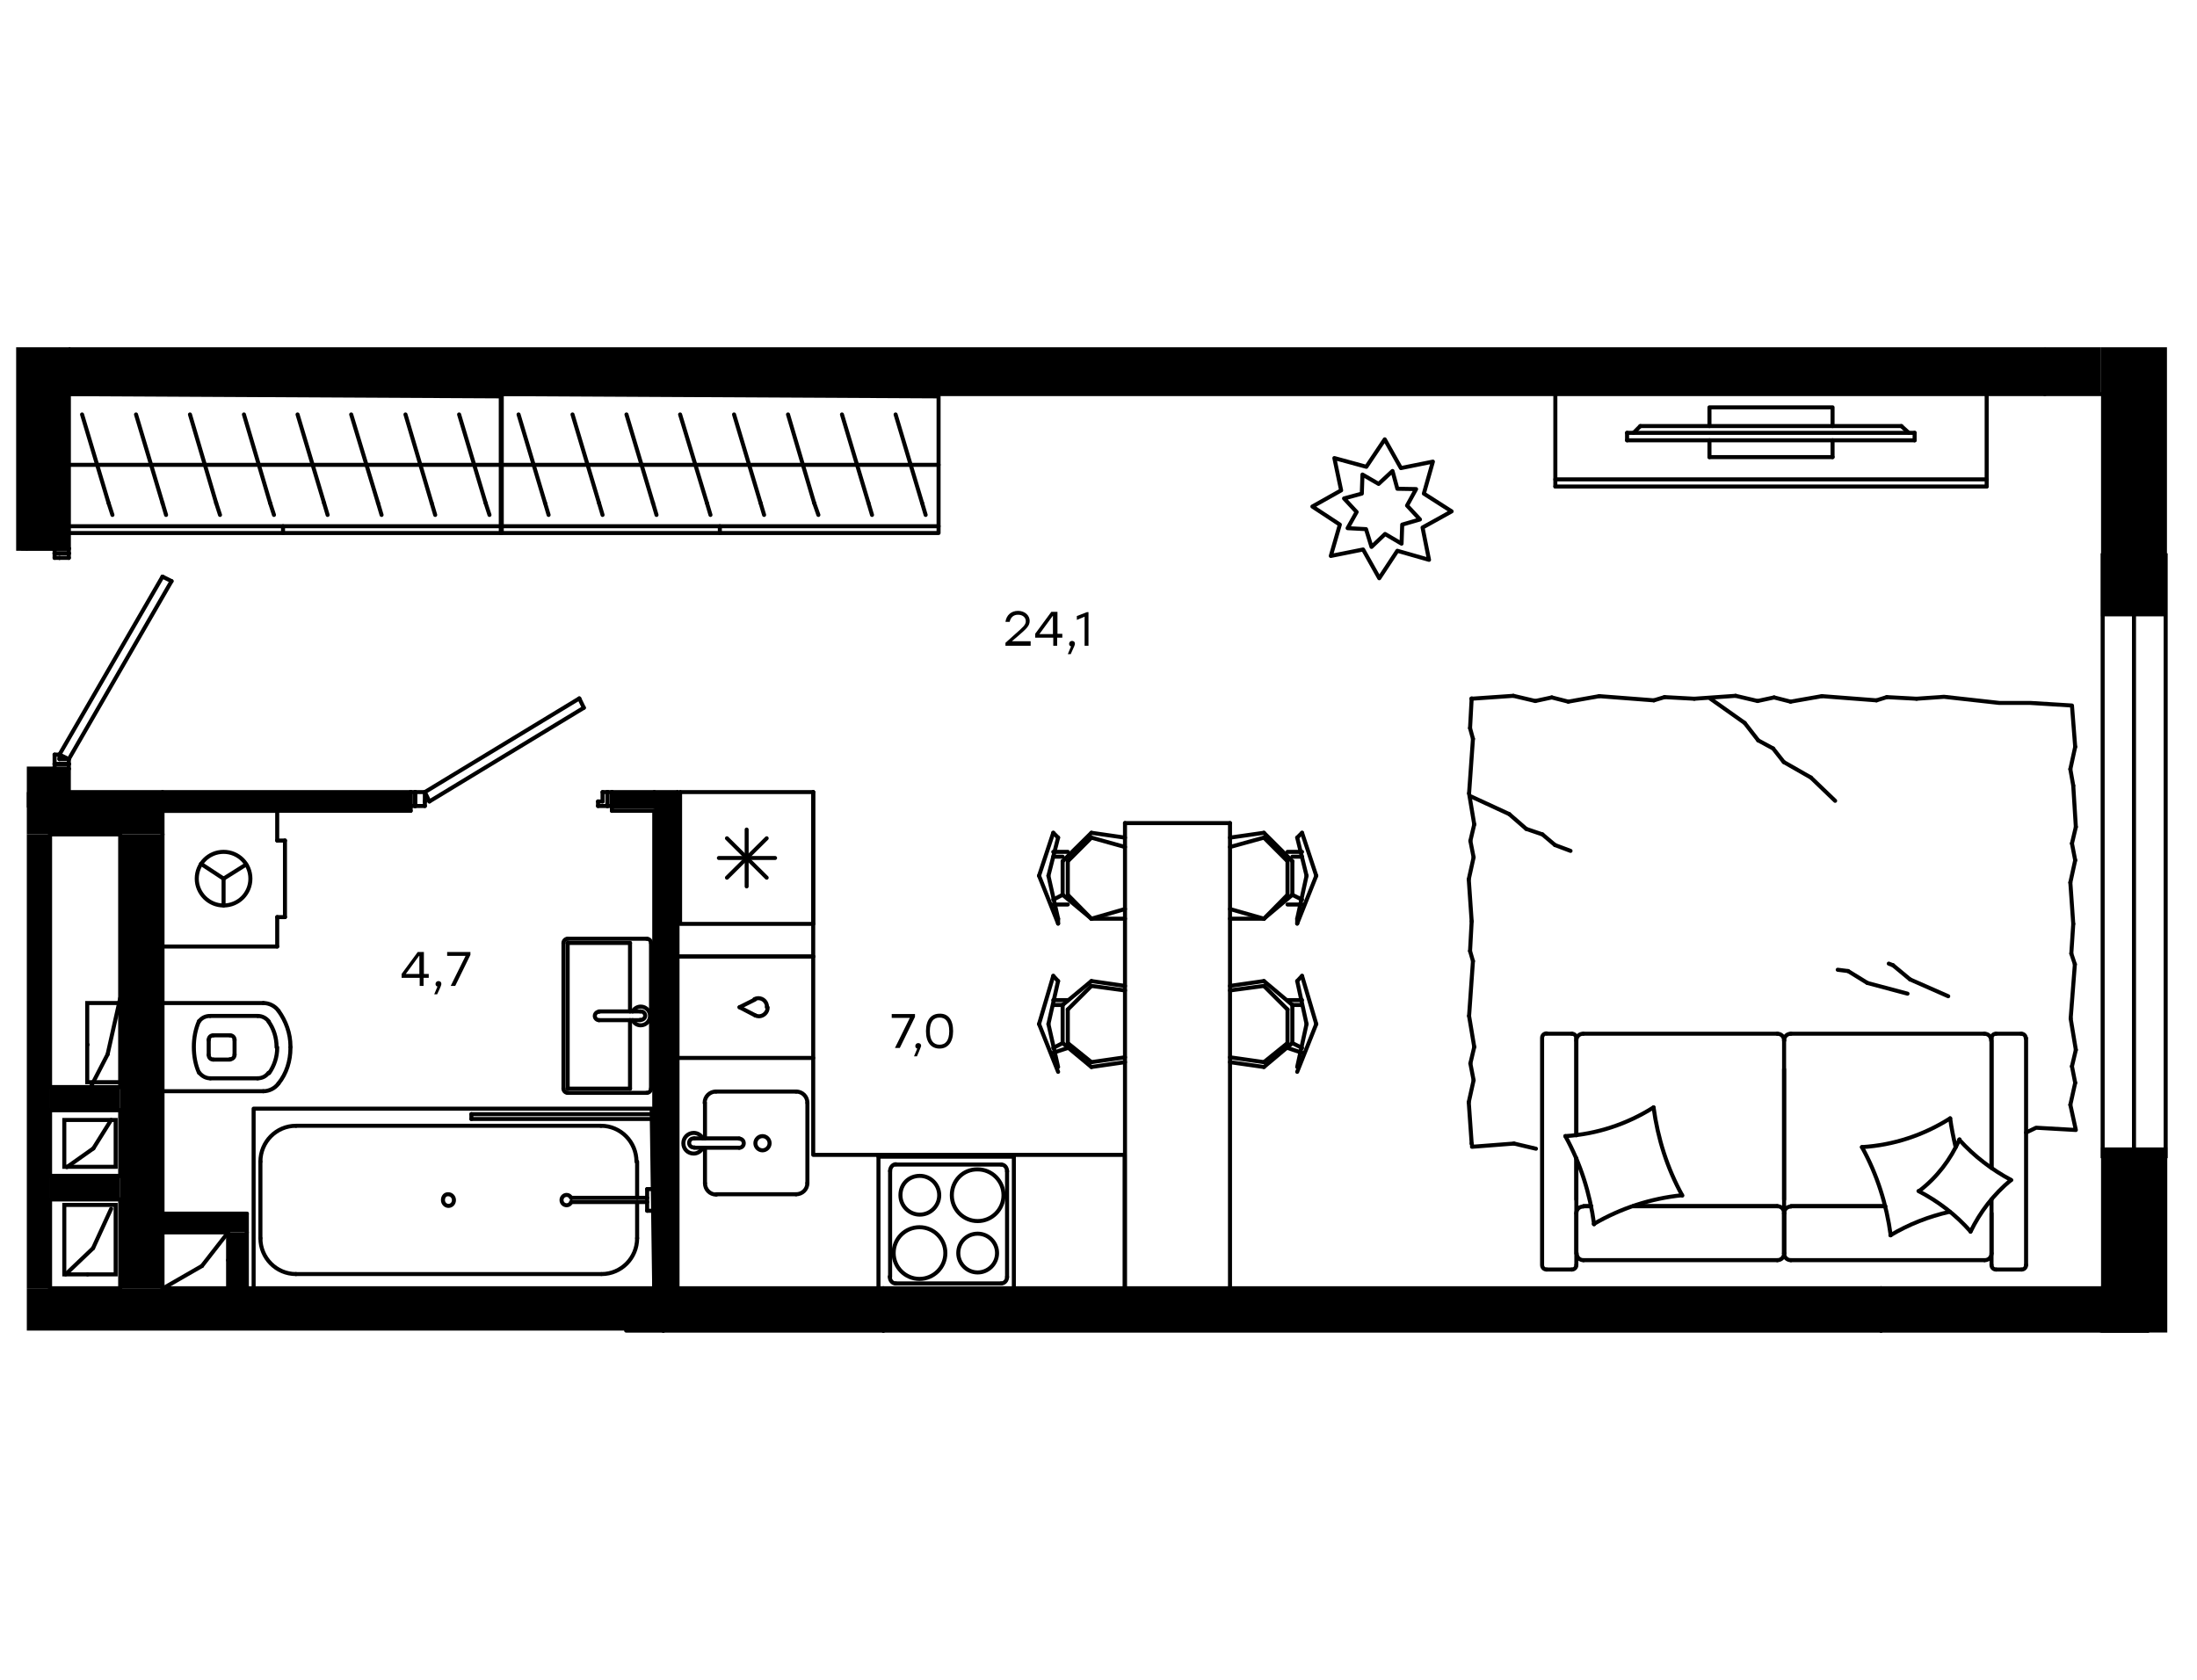 <?xml version="1.0" encoding="utf-8"?>
<!-- Generator: Adobe Illustrator 22.0.1, SVG Export Plug-In . SVG Version: 6.00 Build 0)  -->
<svg version="1.1" id="Слой_1" xmlns="http://www.w3.org/2000/svg" xmlns:xlink="http://www.w3.org/1999/xlink" x="0px" y="0px"
	 viewBox="0 0 680 520" style="enable-background:new 0 0 680 520;" xml:space="preserve">
<style type="text/css">
	.st0{fill:none;}
	.st1{clip-path:url(#SVGID_5_);}
	.st2{clip-path:url(#SVGID_6_);}
	.st3{clip-path:url(#SVGID_8_);fill:none;}
	.st4{fill:none;stroke:#000000;stroke-width:1.25;stroke-linecap:round;stroke-linejoin:round;stroke-miterlimit:10;}
	.st5{fill:none;stroke:#000000;stroke-width:1.235;stroke-linecap:round;stroke-linejoin:round;stroke-miterlimit:10;}
	.st6{fill:none;stroke:#000000;stroke-width:1.25;stroke-miterlimit:10;}
</style>
<g>
	<rect x="582.2" y="398.8" width="82.6" height="13.1"/>
	<rect x="19.9" y="374.2" class="st0" width="14.5" height="20.3"/>
	<rect x="15.5" y="371.3" class="st0" width="21.7" height="27.5"/>
	<rect x="19.9" y="346.7" class="st0" width="14.5" height="14.5"/>
	<rect x="15.5" y="343.7" class="st0" width="21.7" height="20.3"/>
	<polygon class="st0" points="15.5,258.3 15.5,336.5 27.1,336.5 27.1,309 37.2,309 37.2,258.3 	"/>
	<rect x="205.3" y="398.8" width="68.1" height="13.1"/>
	<rect x="8.3" y="245.2" width="42" height="13.1"/>
	<rect x="37.2" y="258.3" width="13.1" height="140.5"/>
	<rect x="8.3" y="398.8" width="197.2" height="13.1"/>
	<rect x="273.4" y="398.8" width="308.7" height="13.1"/>
	<rect x="21.3" y="107.5" width="611.7" height="14.5"/>
	<rect x="632.9" y="107.5" width="17.4" height="14.5"/>
	<rect x="202.5" y="245.2" width="7.2" height="153.6"/>
	<g>
		<g>
			<g>
				<g>
					<g>
						<g>
							<g>
								<g>
									<g>
										<g>
											<g>
												<g>
													<defs>
														<rect id="SVGID_1_" x="189.4" y="245.2" width="13.1" height="5.8"/>
													</defs>
													<clipPath id="SVGID_2_">
														<use xlink:href="#SVGID_1_"  style="overflow:visible;"/>
													</clipPath>
												</g>
												<g>
													<defs>
														<rect id="SVGID_3_" x="189.4" y="245.2" width="13.1" height="5.8"/>
													</defs>
													<defs>
														<rect id="SVGID_4_" x="50.3" y="245.2" width="76.8" height="5.8"/>
													</defs>
													<clipPath id="SVGID_5_">
														<use xlink:href="#SVGID_3_"  style="overflow:visible;"/>
													</clipPath>
													<clipPath id="SVGID_6_" class="st1">
														<use xlink:href="#SVGID_4_"  style="overflow:visible;"/>
													</clipPath>
													<rect x="50.3" y="245.2" class="st2" width="152.2" height="5.8"/>
												</g>
											</g>
										</g>
									</g>
								</g>
							</g>
						</g>
					</g>
				</g>
			</g>
		</g>
	</g>
	<rect x="128.5" y="245.2" class="st0" width="2.9" height="4.4"/>
	<g>
		<g>
			<g>
				<g>
					<g>
						<g>
							<g>
								<g>
									<g>
										<g>
											<g>
												<g>
													<defs>
														<polygon id="SVGID_7_" points="186.5,245.2 185.1,248.1 188,249.5 188,245.2 														"/>
													</defs>
													<clipPath id="SVGID_8_">
														<use xlink:href="#SVGID_7_"  style="overflow:visible;"/>
													</clipPath>
													<rect x="185.1" y="245.2" class="st3" width="2.9" height="4.4"/>
												</g>
											</g>
										</g>
									</g>
								</g>
							</g>
						</g>
					</g>
				</g>
			</g>
		</g>
	</g>
	<rect x="127.1" y="245.2" class="st0" width="1.4" height="4.4"/>
	<rect x="188" y="245.2" class="st0" width="1.4" height="4.4"/>
	<rect x="18.4" y="178.5" class="st0" width="34.8" height="55.1"/>
	<rect x="16.9" y="235" class="st0" width="4.4" height="1.4"/>
	<rect x="16.9" y="171.3" class="st0" width="4.4" height="1.4"/>
	<rect x="16.9" y="236.5" class="st0" width="4.4" height="1.4"/>
	<rect x="16.9" y="169.8" class="st0" width="4.4" height="1.4"/>
	<polygon class="st0" points="32.8,381.5 31.4,390.1 19.9,393 34.4,394.5 34.4,381.5 	"/>
	<rect x="8.3" y="258.3" width="7.2" height="140.5"/>
	<rect x="15.5" y="364" width="21.7" height="7.2"/>
	<rect x="15.5" y="336.5" width="21.7" height="7.2"/>
	<rect x="50.3" y="375.7" width="26.1" height="5.8"/>
	<rect x="70.6" y="381.5" width="5.8" height="17.4"/>
	<line class="st4" x1="582.2" y1="398.8" x2="582.2" y2="411.9"/>
	<line class="st4" x1="664.8" y1="398.8" x2="582.2" y2="398.8"/>
	<line class="st4" x1="664.8" y1="411.9" x2="664.8" y2="398.8"/>
	<line class="st4" x1="582.2" y1="411.9" x2="664.8" y2="411.9"/>
	<line class="st4" x1="205.3" y1="398.8" x2="205.3" y2="411.9"/>
	<line class="st4" x1="273.4" y1="398.8" x2="209.7" y2="398.8"/>
	<line class="st4" x1="273.4" y1="411.9" x2="273.4" y2="398.8"/>
	<line class="st4" x1="205.3" y1="411.9" x2="273.4" y2="411.9"/>
	<line class="st4" x1="21.3" y1="122" x2="632.9" y2="122"/>
	<line class="st4" x1="650.3" y1="122" x2="632.9" y2="122"/>
	<line class="st4" x1="273.4" y1="398.8" x2="273.4" y2="411.9"/>
	<line class="st4" x1="582.2" y1="398.8" x2="273.4" y2="398.8"/>
	<line class="st4" x1="582.2" y1="411.9" x2="582.2" y2="398.8"/>
	<line class="st4" x1="273.4" y1="411.9" x2="582.2" y2="411.9"/>
	<line class="st4" x1="37.2" y1="398.8" x2="15.5" y2="398.8"/>
	<line class="st4" x1="205.3" y1="398.8" x2="50.3" y2="398.8"/>
	<line class="st4" x1="205.3" y1="411.9" x2="205.3" y2="398.8"/>
	<line class="st4" x1="193.8" y1="411.9" x2="205.3" y2="411.9"/>
	<line class="st4" x1="50.3" y1="398.8" x2="50.3" y2="258.3"/>
	<line class="st4" x1="37.2" y1="371.3" x2="37.2" y2="398.8"/>
	<line class="st4" x1="37.2" y1="343.7" x2="37.2" y2="364"/>
	<line class="st4" x1="37.2" y1="258.3" x2="37.2" y2="336.5"/>
	<line class="st4" x1="50.3" y1="245.2" x2="21.3" y2="245.2"/>
	<line class="st4" x1="50.3" y1="258.3" x2="50.3" y2="251"/>
	<line class="st4" x1="15.5" y1="258.3" x2="37.2" y2="258.3"/>
	<line class="st4" x1="21.3" y1="245.2" x2="21.3" y2="238"/>
	<line class="st4" x1="21.3" y1="169.8" x2="21.3" y2="122"/>
	<line class="st4" x1="8.3" y1="169.8" x2="21.3" y2="169.8"/>
	<line class="st4" x1="202.5" y1="398.8" x2="205.3" y2="398.8"/>
	<line class="st4" x1="202.5" y1="251" x2="202.5" y2="398.8"/>
	<line class="st4" x1="209.7" y1="245.2" x2="202.5" y2="245.2"/>
	<line class="st4" x1="209.7" y1="398.8" x2="209.7" y2="245.2"/>
	<line class="st4" x1="205.3" y1="398.8" x2="209.7" y2="398.8"/>
	<line class="st4" x1="127.1" y1="251" x2="127.1" y2="245.2"/>
	<line class="st4" x1="50.3" y1="251" x2="127.1" y2="251"/>
	<line class="st4" x1="127.1" y1="245.2" x2="50.3" y2="245.2"/>
	<line class="st4" x1="189.4" y1="251" x2="202.5" y2="251"/>
	<line class="st4" x1="189.4" y1="245.2" x2="189.4" y2="251"/>
	<line class="st4" x1="202.5" y1="245.2" x2="189.4" y2="245.2"/>
	<line class="st4" x1="16.9" y1="169.8" x2="16.9" y2="171.3"/>
	<line class="st4" x1="21.3" y1="169.8" x2="16.9" y2="169.8"/>
	<line class="st4" x1="21.3" y1="171.3" x2="21.3" y2="169.8"/>
	<line class="st4" x1="16.9" y1="171.3" x2="21.3" y2="171.3"/>
	<line class="st4" x1="21.3" y1="236.5" x2="16.9" y2="236.5"/>
	<line class="st4" x1="21.3" y1="238" x2="21.3" y2="236.5"/>
	<line class="st4" x1="16.9" y1="238" x2="21.3" y2="238"/>
	<line class="st4" x1="16.9" y1="236.5" x2="16.9" y2="238"/>
	<line class="st4" x1="21.3" y1="171.3" x2="16.9" y2="171.3"/>
	<line class="st4" x1="21.3" y1="172.7" x2="21.3" y2="171.3"/>
	<line class="st4" x1="18.4" y1="172.7" x2="21.3" y2="172.7"/>
	<line class="st4" x1="18.4" y1="172.7" x2="18.4" y2="172.7"/>
	<line class="st4" x1="16.9" y1="172.7" x2="18.4" y2="172.7"/>
	<line class="st4" x1="16.9" y1="171.3" x2="16.9" y2="172.7"/>
	<line class="st4" x1="16.9" y1="233.6" x2="16.9" y2="236.5"/>
	<line class="st4" x1="18.4" y1="233.6" x2="16.9" y2="233.6"/>
	<line class="st4" x1="18.4" y1="235" x2="18.4" y2="233.6"/>
	<line class="st4" x1="21.3" y1="235" x2="18.4" y2="235"/>
	<line class="st4" x1="21.3" y1="236.5" x2="21.3" y2="235"/>
	<line class="st4" x1="16.9" y1="236.5" x2="21.3" y2="236.5"/>
	<line class="st4" x1="21.3" y1="235" x2="53.1" y2="179.9"/>
	<line class="st4" x1="18.4" y1="233.6" x2="21.3" y2="235"/>
	<line class="st4" x1="50.3" y1="178.5" x2="18.4" y2="233.6"/>
	<line class="st4" x1="53.1" y1="179.9" x2="50.3" y2="178.5"/>
	<line class="st4" x1="188" y1="249.5" x2="188" y2="245.2"/>
	<line class="st4" x1="188" y1="245.2" x2="189.4" y2="245.2"/>
	<line class="st4" x1="189.4" y1="245.2" x2="189.4" y2="249.5"/>
	<line class="st4" x1="189.4" y1="249.5" x2="188" y2="249.5"/>
	<line class="st4" x1="128.5" y1="249.5" x2="127.1" y2="249.5"/>
	<line class="st4" x1="127.1" y1="249.5" x2="127.1" y2="245.2"/>
	<line class="st4" x1="127.1" y1="245.2" x2="128.5" y2="245.2"/>
	<line class="st4" x1="128.5" y1="245.2" x2="128.5" y2="249.5"/>
	<line class="st4" x1="188" y1="249.5" x2="185.1" y2="249.5"/>
	<line class="st4" x1="185.1" y1="249.5" x2="185.1" y2="248.1"/>
	<line class="st4" x1="185.1" y1="248.1" x2="186.5" y2="248.1"/>
	<line class="st4" x1="186.5" y1="248.1" x2="186.5" y2="245.2"/>
	<line class="st4" x1="186.5" y1="245.2" x2="188" y2="245.2"/>
	<line class="st4" x1="188" y1="245.2" x2="188" y2="249.5"/>
	<line class="st4" x1="128.5" y1="249.5" x2="128.5" y2="245.2"/>
	<line class="st4" x1="128.5" y1="245.2" x2="131.5" y2="245.2"/>
	<line class="st4" x1="131.5" y1="245.2" x2="131.5" y2="248.1"/>
	<line class="st4" x1="131.5" y1="248.1" x2="131.5" y2="248.1"/>
	<line class="st4" x1="131.5" y1="248.1" x2="131.5" y2="249.5"/>
	<line class="st4" x1="131.5" y1="249.5" x2="128.5" y2="249.5"/>
	<line class="st4" x1="179.3" y1="216.2" x2="180.7" y2="219.1"/>
	<line class="st4" x1="180.7" y1="219.1" x2="132.9" y2="248.1"/>
	<line class="st4" x1="132.9" y1="248.1" x2="131.5" y2="245.2"/>
	<line class="st4" x1="131.5" y1="245.2" x2="179.3" y2="216.2"/>
	<line class="st4" x1="664.8" y1="411.9" x2="650.3" y2="411.9"/>
	<line class="st4" x1="650.3" y1="398.8" x2="664.8" y2="398.8"/>
	<line class="st4" x1="27.1" y1="394.5" x2="27.1" y2="394.5"/>
	<line class="st4" x1="27.1" y1="323.4" x2="27.1" y2="323.4"/>
	<line class="st4" x1="15.5" y1="336.5" x2="15.5" y2="258.3"/>
	<line class="st4" x1="15.5" y1="364" x2="15.5" y2="343.7"/>
	<line class="st4" x1="15.5" y1="398.8" x2="15.5" y2="371.3"/>
	<line class="st4" x1="6.8" y1="169.8" x2="8.3" y2="169.8"/>
	<line class="st4" x1="15.5" y1="343.7" x2="37.2" y2="343.7"/>
	<line class="st4" x1="37.2" y1="336.5" x2="15.5" y2="336.5"/>
	<line class="st4" x1="15.5" y1="371.3" x2="37.2" y2="371.3"/>
	<line class="st4" x1="37.2" y1="364" x2="15.5" y2="364"/>
	<line class="st4" x1="70.6" y1="390.1" x2="70.6" y2="390.1"/>
	<line class="st4" x1="76.4" y1="398.8" x2="76.4" y2="381.5"/>
	<line class="st4" x1="70.6" y1="398.8" x2="76.4" y2="398.8"/>
	<line class="st4" x1="70.6" y1="381.5" x2="70.6" y2="398.8"/>
	<line class="st4" x1="50.3" y1="375.7" x2="50.3" y2="381.5"/>
	<line class="st4" x1="76.4" y1="375.7" x2="50.3" y2="375.7"/>
	<line class="st4" x1="76.4" y1="381.5" x2="76.4" y2="375.7"/>
	<line class="st4" x1="50.3" y1="381.5" x2="70.6" y2="381.5"/>
	<path class="st4" d="M675,108.9"/>
	<path class="st4" d="M675,108.9"/>
	<path class="st4" d="M675,108.9"/>
	<path class="st4" d="M675,108.9"/>
	<rect x="583.5" y="400.2" width="79.9" height="11.6"/>
	<rect x="650.3" y="107.5" width="20.4" height="83.3"/>
	<g>
		<line class="st5" x1="251.7" y1="286" x2="251.7" y2="245.2"/>
		<polyline class="st5" points="251.7,245.2 251.7,286 210.5,286 210.5,245.2 		"/>
		<line class="st5" x1="231.1" y1="274.4" x2="231.1" y2="256.8"/>
		<line class="st5" x1="225" y1="259.5" x2="237.3" y2="271.7"/>
		<line class="st5" x1="225" y1="271.7" x2="237.3" y2="259.5"/>
		<line class="st5" x1="222.5" y1="265.6" x2="239.9" y2="265.6"/>
		<line class="st5" x1="251.7" y1="245.2" x2="210.5" y2="245.2"/>
	</g>
	<g>
		<line class="st4" x1="209.9" y1="296.1" x2="251.7" y2="296.1"/>
		<line class="st4" x1="251.7" y1="296.1" x2="209.9" y2="296.1"/>
		<line class="st4" x1="209.9" y1="327.5" x2="251.7" y2="327.5"/>
		<polyline class="st4" points="251.7,286 251.7,296.1 251.7,327.5 251.7,357.5 348.1,357.5 348.1,404.2 		"/>
		<line class="st4" x1="237.4" y1="311.9" x2="237.4" y2="311.7"/>
		<line class="st4" x1="228.9" y1="311.8" x2="233.7" y2="309.4"/>
		<line class="st4" x1="233.7" y1="314.3" x2="228.9" y2="311.8"/>
		<path class="st4" d="M233.7,314.3c0.4,0.2,0.8,0.3,1.2,0.3c1.4,0,2.7-1.2,2.7-2.7"/>
		<path class="st4" d="M237.4,311.7L237.4,311.7c0-1.4-1.1-2.7-2.7-2.7c-0.4,0-0.8,0.1-1.2,0.3"/>
	</g>
	<g>
		<line class="st4" x1="228.8" y1="355.3" x2="214.9" y2="355.3"/>
		<line class="st4" x1="218.2" y1="352.4" x2="218.2" y2="341.4"/>
		<line class="st4" x1="249.9" y1="341.4" x2="249.9" y2="366.3"/>
		<line class="st4" x1="218.2" y1="366.3" x2="218.2" y2="355.3"/>
		<line class="st4" x1="246.4" y1="369.7" x2="221.6" y2="369.7"/>
		<line class="st4" x1="214.9" y1="352.4" x2="228.8" y2="352.4"/>
		<line class="st4" x1="221.6" y1="337.9" x2="246.4" y2="337.9"/>
		<path class="st4" d="M228.8,355.3L228.8,355.3c0.8,0,1.4-0.6,1.4-1.4s-0.6-1.4-1.4-1.4l0,0"/>
		<path class="st4" d="M221.6,337.9c-1.9,0-3.5,1.5-3.5,3.5"/>
		<path class="st4" d="M217.5,352.4c-0.5-1-1.6-1.7-2.8-1.7c-1.7,0-3.2,1.4-3.2,3.2s1.4,3.2,3.2,3.2c1.2,0,2.2-0.7,2.8-1.7"/>
		<path class="st4" d="M246.4,369.7c1.9,0,3.5-1.5,3.5-3.5"/>
		<path class="st4" d="M218.2,366.3c0,1.9,1.5,3.5,3.5,3.5"/>
		<path class="st4" d="M249.9,341.4c0-1.9-1.5-3.5-3.5-3.5"/>
		<path class="st4" d="M214.9,352.4c-0.1,0-0.1,0-0.2,0c-0.8,0-1.4,0.6-1.4,1.4s0.6,1.4,1.4,1.4c0.1,0,0.1,0,0.2,0"/>
		<path class="st4" d="M236,356.1c-1.2,0-2.2-1-2.2-2.2s1-2.2,2.2-2.2s2.2,1,2.2,2.2S237.2,356.1,236,356.1"/>
	</g>
	<g>
		<line class="st4" x1="313.8" y1="358" x2="271.9" y2="358"/>
		<path class="st4" d="M296.6,387.9c0,3.3,2.7,6,6,6s6-2.7,6-6s-2.7-6-6-6C299.3,381.9,296.6,384.5,296.6,387.9"/>
		<path class="st4" d="M294.6,370c0,4.4,3.6,8,8,8s8-3.6,8-8s-3.6-8-8-8C298.1,361.9,294.6,365.5,294.6,370"/>
		<path class="st4" d="M278.7,370c0,3.3,2.7,6,6,6s6-2.7,6-6s-2.7-6-6-6C281.3,364,278.7,366.5,278.7,370"/>
		<path class="st4" d="M276.6,387.9c0,4.4,3.6,8,8,8s8-3.6,8-8s-3.6-8-8-8S276.6,383.4,276.6,387.9"/>
		<line class="st4" x1="311.7" y1="362.5" x2="311.7" y2="395.3"/>
		<line class="st4" x1="277.2" y1="360.5" x2="309.9" y2="360.5"/>
		<line class="st4" x1="275.5" y1="395.3" x2="275.5" y2="362.5"/>
		<line class="st4" x1="309.9" y1="397.3" x2="277.2" y2="397.3"/>
		<path class="st4" d="M275.5,362.5L275.5,362.5c0-1.1,0.8-2.1,1.8-2.1"/>
		<path class="st4" d="M311.7,395.3L311.7,395.3c0,1.1-0.8,2-1.8,2"/>
		<path class="st4" d="M309.9,360.5L309.9,360.5c1,0,1.8,0.9,1.8,2.1"/>
		<path class="st4" d="M277.2,397.3L277.2,397.3c-1,0-1.8-0.9-1.8-2.1"/>
		<rect x="271.9" y="358" class="st4" width="41.9" height="41.9"/>
	</g>
	<g>
		<polyline class="st4" points="529.1,131.9 529.1,126.1 567.2,126.1 567.2,131.9 		"/>
		<line class="st4" x1="567.2" y1="136.3" x2="567.2" y2="141.5"/>
		<line class="st4" x1="567.2" y1="141.5" x2="529.1" y2="141.5"/>
		<line class="st4" x1="529.1" y1="141.5" x2="529.1" y2="136.3"/>
		<line class="st4" x1="614.9" y1="148.4" x2="481.4" y2="148.4"/>
		<line class="st4" x1="481.4" y1="150.6" x2="481.4" y2="121"/>
		<line class="st4" x1="614.9" y1="150.6" x2="481.4" y2="150.6"/>
		<line class="st4" x1="614.9" y1="121" x2="614.9" y2="150.6"/>
		<line class="st4" x1="592.6" y1="136.3" x2="592.6" y2="134"/>
		<line class="st4" x1="507.7" y1="131.9" x2="505.6" y2="134"/>
		<line class="st4" x1="590.8" y1="134" x2="588.5" y2="131.9"/>
		<line class="st4" x1="503.6" y1="134" x2="592.6" y2="134"/>
		<line class="st4" x1="592.6" y1="136.3" x2="503.6" y2="136.3"/>
		<line class="st4" x1="503.6" y1="136.3" x2="503.6" y2="134"/>
		<line class="st4" x1="588.5" y1="131.9" x2="507.7" y2="131.9"/>
	</g>
	<g>
		<line class="st4" x1="505.5" y1="373.4" x2="550.1" y2="373.4"/>
		<line class="st4" x1="625.6" y1="320" x2="617.8" y2="320"/>
		<line class="st4" x1="614.2" y1="320" x2="554.3" y2="320"/>
		<line class="st4" x1="487.9" y1="358.6" x2="487.9" y2="371.3"/>
		<line class="st4" x1="487.9" y1="322.1" x2="487.9" y2="351.4"/>
		<line class="st4" x1="616.4" y1="322.1" x2="616.4" y2="361.5"/>
		<line class="st4" x1="552.2" y1="375.6" x2="552.2" y2="388"/>
		<line class="st4" x1="554.3" y1="373.4" x2="583.5" y2="373.4"/>
		<line class="st4" x1="478.7" y1="393" x2="486.5" y2="393"/>
		<line class="st4" x1="552.2" y1="388" x2="552.2" y2="375.6"/>
		<line class="st4" x1="614.2" y1="390.1" x2="554.3" y2="390.1"/>
		<line class="st4" x1="616.4" y1="361.5" x2="616.4" y2="321.4"/>
		<line class="st4" x1="552.2" y1="331" x2="552.2" y2="371.3"/>
		<line class="st4" x1="550.1" y1="320" x2="490.1" y2="320"/>
		<line class="st4" x1="486.5" y1="320" x2="478.7" y2="320"/>
		<line class="st4" x1="490.1" y1="373.4" x2="492.5" y2="373.4"/>
		<line class="st4" x1="487.9" y1="391.6" x2="487.9" y2="358.6"/>
		<line class="st4" x1="490.1" y1="373.4" x2="492.5" y2="373.4"/>
		<line class="st4" x1="487.9" y1="388" x2="487.9" y2="375.6"/>
		<line class="st4" x1="552.2" y1="388" x2="552.2" y2="375.6"/>
		<line class="st4" x1="554.3" y1="373.4" x2="583.5" y2="373.4"/>
		<line class="st4" x1="550.1" y1="390.1" x2="490.1" y2="390.1"/>
		<line class="st4" x1="487.9" y1="351.4" x2="487.9" y2="321.4"/>
		<line class="st4" x1="505.5" y1="373.4" x2="550.1" y2="373.4"/>
		<line class="st4" x1="627.1" y1="391.6" x2="627.1" y2="321.4"/>
		<line class="st4" x1="617.8" y1="393" x2="625.6" y2="393"/>
		<line class="st4" x1="616.4" y1="371.3" x2="616.4" y2="391.6"/>
		<line class="st4" x1="552.2" y1="375.6" x2="552.2" y2="322.1"/>
		<line class="st4" x1="616.4" y1="375.6" x2="616.4" y2="388"/>
		<path class="st4" d="M487.9,391.6c0,0.8-0.6,1.4-1.4,1.4"/>
		<path class="st4" d="M616.4,321.4c0-0.8,0.6-1.4,1.4-1.4"/>
		<path class="st4" d="M617.8,393c-0.8,0-1.4-0.6-1.4-1.4"/>
		<path class="st4" d="M550.1,373.4c1.2,0,2.1,0.9,2.1,2.1"/>
		<path class="st4" d="M616.4,388c0,1.2-0.9,2.1-2.1,2.1"/>
		<path class="st4" d="M490.1,390.1c-1.2,0-2.1-0.9-2.1-2.1"/>
		<path class="st4" d="M550.1,320c1.2,0,2.1,0.9,2.1,2.1"/>
		<path class="st4" d="M552.2,388c0,1.2-0.9,2.1-2.1,2.1"/>
		<path class="st4" d="M552.2,322.1c0-1.2,0.9-2.1,2.1-2.1"/>
		<path class="st4" d="M478.7,393c-0.8,0-1.4-0.6-1.4-1.4v-70.3c0-0.8,0.6-1.4,1.4-1.4"/>
		<path class="st4" d="M554.3,390.1c-1.2,0-2.1-0.9-2.1-2.1"/>
		<path class="st4" d="M625.6,320c0.8,0,1.4,0.6,1.4,1.4"/>
		<path class="st4" d="M487.9,322.1c0-1.2,0.9-2.1,2.1-2.1"/>
		<path class="st4" d="M486.5,320c0.8,0,1.4,0.6,1.4,1.4"/>
		<path class="st4" d="M614.2,320c1.2,0,2.1,0.9,2.1,2.1"/>
		<path class="st4" d="M487.9,375.6c0-1.2,0.9-2.1,2.1-2.1"/>
		<path class="st4" d="M552.2,375.6c0-1.2,0.9-2.1,2.1-2.1"/>
		<path class="st4" d="M627.1,391.6c0,0.8-0.6,1.4-1.4,1.4"/>
		<path class="st4" d="M520.7,370.1c-4.7-8.5-7.6-17.7-8.9-27.3"/>
		<path class="st4" d="M622.5,365.3c-6-3.2-11.5-7.4-16.1-12.5"/>
		<path class="st4" d="M606.5,352.7c-2.8,6.3-7,11.8-12.5,16"/>
		<path class="st4" d="M511.8,342.8c-8.2,5.2-17.6,8.3-27.3,8.9"/>
		<path class="st4" d="M576.3,355.1c4.7,8.5,7.6,17.7,8.9,27.3"/>
		<path class="st4" d="M585.1,382.4c5.7-3.4,11.8-5.8,18.4-7.3"/>
		<path class="st4" d="M603.6,346.2c-8.2,5.2-17.5,8.3-27.3,8.9"/>
		<path class="st4" d="M484.5,351.7c4.7,8.5,7.6,17.7,8.9,27.3"/>
		<path class="st4" d="M493.3,378.9c8.4-4.9,17.6-7.9,27.3-8.9"/>
		<path class="st4" d="M593.8,368.7c6.1,3.2,11.5,7.3,16.1,12.5"/>
		<path class="st4" d="M605.3,355.1c-0.7-3-1.3-5.9-1.7-8.9"/>
		<path class="st4" d="M609.9,381.3c3-6.2,7.2-11.6,12.5-16"/>
	</g>
	<g>
		<line class="st4" x1="455" y1="294.4" x2="455.5" y2="285.2"/>
		<line class="st4" x1="456.3" y1="324.1" x2="454.7" y2="314.5"/>
		<line class="st4" x1="456.1" y1="334.4" x2="455.1" y2="329.2"/>
		<line class="st4" x1="455.1" y1="329.2" x2="456.3" y2="324.1"/>
		<line class="st4" x1="455.9" y1="297.5" x2="455" y2="294.4"/>
		<line class="st4" x1="454.7" y1="314.5" x2="455.9" y2="297.5"/>
		<line class="st4" x1="455.5" y1="354" x2="454.6" y2="341.2"/>
		<line class="st4" x1="454.6" y1="341.2" x2="456.1" y2="334.4"/>
		<line class="st4" x1="455" y1="225.4" x2="455.5" y2="216.2"/>
		<line class="st4" x1="456.3" y1="255.2" x2="454.7" y2="245.6"/>
		<line class="st4" x1="456.1" y1="265.4" x2="455.1" y2="260.3"/>
		<line class="st4" x1="455.1" y1="260.3" x2="456.3" y2="255.2"/>
		<line class="st4" x1="455.9" y1="228.7" x2="455" y2="225.4"/>
		<line class="st4" x1="454.7" y1="245.6" x2="455.9" y2="228.7"/>
		<line class="st4" x1="455.5" y1="285.2" x2="454.6" y2="272.2"/>
		<line class="st4" x1="454.6" y1="272.2" x2="456.1" y2="265.4"/>
		<line class="st4" x1="515.2" y1="215.8" x2="524.4" y2="216.3"/>
		<line class="st4" x1="485.4" y1="217.2" x2="495" y2="215.5"/>
		<line class="st4" x1="475.2" y1="217" x2="480.3" y2="215.9"/>
		<line class="st4" x1="480.3" y1="215.9" x2="485.4" y2="217.2"/>
		<line class="st4" x1="511.9" y1="216.8" x2="515.2" y2="215.8"/>
		<line class="st4" x1="495" y1="215.5" x2="511.9" y2="216.8"/>
		<line class="st4" x1="455.4" y1="216.3" x2="468.4" y2="215.4"/>
		<line class="st4" x1="468.4" y1="215.4" x2="475.2" y2="217"/>
		<line class="st4" x1="584" y1="215.8" x2="593.2" y2="216.3"/>
		<line class="st4" x1="554.2" y1="217.2" x2="563.9" y2="215.5"/>
		<line class="st4" x1="544" y1="217" x2="549.1" y2="215.9"/>
		<line class="st4" x1="549.1" y1="215.9" x2="554.2" y2="217.2"/>
		<line class="st4" x1="580.8" y1="216.8" x2="584" y2="215.8"/>
		<line class="st4" x1="563.9" y1="215.5" x2="580.8" y2="216.8"/>
		<line class="st4" x1="524.4" y1="216.3" x2="537.2" y2="215.4"/>
		<line class="st4" x1="537.2" y1="215.4" x2="544" y2="217"/>
		<polyline class="st4" points="593.2,216.3 601.7,215.7 618.8,217.6 628.4,217.6 641.3,218.4 642.3,231.2 		"/>
		<line class="st4" x1="481.3" y1="261.6" x2="486.1" y2="263.4"/>
		<line class="st4" x1="472.4" y1="256.6" x2="477.4" y2="258.3"/>
		<line class="st4" x1="477.4" y1="258.3" x2="481.3" y2="261.6"/>
		<line class="st4" x1="455.4" y1="246.6" x2="467.1" y2="252"/>
		<line class="st4" x1="641.1" y1="295.2" x2="641.7" y2="286"/>
		<line class="st4" x1="642.5" y1="325" x2="640.9" y2="315.3"/>
		<line class="st4" x1="642.3" y1="335.2" x2="641.3" y2="330.1"/>
		<line class="st4" x1="641.3" y1="330.1" x2="642.5" y2="325"/>
		<line class="st4" x1="642.2" y1="298.5" x2="641.1" y2="295.2"/>
		<line class="st4" x1="640.9" y1="315.3" x2="642.2" y2="298.5"/>
		<polyline class="st4" points="640.8,342 642.5,349.8 630.2,349.1 627.1,350.6 		"/>
		<line class="st4" x1="640.8" y1="342" x2="642.3" y2="335.2"/>
		<line class="st4" x1="642.5" y1="256" x2="641.7" y2="243.2"/>
		<line class="st4" x1="642.3" y1="266.3" x2="641.3" y2="261.1"/>
		<line class="st4" x1="641.3" y1="261.1" x2="642.5" y2="256"/>
		<line class="st4" x1="641.7" y1="286" x2="640.8" y2="273.2"/>
		<line class="st4" x1="640.8" y1="273.2" x2="642.3" y2="266.3"/>
		<line class="st4" x1="467.1" y1="252" x2="472.4" y2="256.6"/>
		<line class="st4" x1="552.1" y1="235.9" x2="560.5" y2="240.7"/>
		<line class="st4" x1="544.2" y1="229.2" x2="548.8" y2="231.7"/>
		<line class="st4" x1="548.8" y1="231.7" x2="552.1" y2="235.9"/>
		<line class="st4" x1="560.5" y1="240.7" x2="568" y2="247.9"/>
		<line class="st4" x1="529.4" y1="216.3" x2="540" y2="223.8"/>
		<line class="st4" x1="455.5" y1="354" x2="455.7" y2="354.9"/>
		<line class="st4" x1="455.6" y1="355" x2="468.6" y2="354"/>
		<line class="st4" x1="468.6" y1="354" x2="475.4" y2="355.6"/>
		<line class="st4" x1="540" y1="223.8" x2="544.2" y2="229.2"/>
		<line class="st4" x1="585.9" y1="298.8" x2="584.6" y2="298.3"/>
		<line class="st4" x1="603" y1="308.4" x2="591.2" y2="303.2"/>
		<line class="st4" x1="591.2" y1="303.2" x2="585.9" y2="298.8"/>
		<line class="st4" x1="640.8" y1="238.1" x2="641.7" y2="243.2"/>
		<line class="st4" x1="642.3" y1="231.2" x2="640.8" y2="238.1"/>
		<line class="st4" x1="572" y1="300.6" x2="568.8" y2="300.2"/>
		<line class="st4" x1="590.4" y1="307.6" x2="578" y2="304.3"/>
		<line class="st4" x1="578" y1="304.3" x2="572" y2="300.6"/>
	</g>
	<g>
		<line class="st4" x1="85.8" y1="260.2" x2="85.8" y2="251"/>
		<line class="st4" x1="69.2" y1="272" x2="62.2" y2="267.4"/>
		<line class="st4" x1="69.2" y1="272" x2="69.2" y2="280.3"/>
		<line class="st4" x1="88.2" y1="283.9" x2="85.8" y2="283.9"/>
		<line class="st4" x1="88.2" y1="260.2" x2="88.2" y2="283.9"/>
		<line class="st4" x1="69.2" y1="272" x2="76.2" y2="267.6"/>
		<line class="st4" x1="61.8" y1="251" x2="50.5" y2="251"/>
		<line class="st4" x1="50.5" y1="293" x2="85.8" y2="293"/>
		<line class="st4" x1="85.8" y1="251" x2="50.5" y2="251"/>
		<line class="st4" x1="85.8" y1="293" x2="85.8" y2="283.9"/>
		<line class="st4" x1="85.8" y1="260.2" x2="88.2" y2="260.2"/>
		<path class="st4" d="M69.2,280.3c4.6,0,8.3-3.7,8.3-8.3c0-4.6-3.7-8.3-8.3-8.3c-4.6,0-8.3,3.7-8.3,8.3
			C60.9,276.5,64.6,280.3,69.2,280.3"/>
	</g>
	<g>
		<line class="st4" x1="197.2" y1="370.8" x2="197.2" y2="359.6"/>
		<path class="st4" d="M197.2,359.6"/>
		<polyline class="st4" points="201.7,343.2 78.5,343.2 78.5,359 78.5,368.3 78.5,394.4 78.5,399.9 202.5,399.9 201.7,343.2 
			168.2,343.2 		"/>
		<line class="st4" x1="80.6" y1="359.6" x2="80.6" y2="383.3"/>
		<line class="st4" x1="197.2" y1="383.3" x2="197.2" y2="372.1"/>
		<line class="st4" x1="91.6" y1="394.4" x2="186" y2="394.4"/>
		<line class="st4" x1="186" y1="348.5" x2="91.6" y2="348.5"/>
		<path class="st4" d="M91.6,394.4c-6.1,0-11-5-11-11.1"/>
		<path class="st4" d="M186,348.5c6.1,0,11,5,11,11.1"/>
		<path class="st4" d="M80.6,359.6c0-6.1,4.9-11.1,11-11.1"/>
		<path class="st4" d="M197.2,383.3c0,6.1-4.9,11.1-11,11.1"/>
		<path class="st4" d="M137.1,371.5c0,1,0.8,1.8,1.7,1.8c1,0,1.7-0.8,1.7-1.8s-0.8-1.8-1.7-1.8C137.8,369.6,137.1,370.4,137.1,371.5
			"/>
		<line class="st4" x1="145.9" y1="344.9" x2="145.9" y2="346.4"/>
		<line class="st4" x1="145.9" y1="346.4" x2="201.7" y2="346.4"/>
		<line class="st4" x1="201.7" y1="344.9" x2="145.9" y2="344.9"/>
		<path class="st4" d="M198.1,368.4"/>
		<line class="st4" x1="200.3" y1="374.8" x2="201.7" y2="374.8"/>
		<line class="st4" x1="176.8" y1="372.1" x2="200.3" y2="372.1"/>
		<path class="st4" d="M198.1,368.4"/>
		<line class="st4" x1="200.3" y1="370.8" x2="176.8" y2="370.8"/>
		<line class="st4" x1="200.3" y1="368.1" x2="200.3" y2="374.8"/>
		<path class="st4" d="M199.6,370.8"/>
		<line class="st4" x1="201.7" y1="368.1" x2="200.3" y2="368.1"/>
		<path class="st4" d="M200.3,370.3"/>
		<path class="st4" d="M176.8,372.1c-0.2,0.6-0.8,1-1.4,1c-0.9,0-1.6-0.7-1.6-1.6s0.7-1.6,1.6-1.6c0.6,0,1.2,0.4,1.4,1"/>
	</g>
	<g>
		<line class="st4" x1="64.6" y1="321.9" x2="64.6" y2="326.5"/>
		<line class="st4" x1="81.5" y1="310.5" x2="50.3" y2="310.5"/>
		<line class="st4" x1="72.6" y1="326.5" x2="72.6" y2="321.9"/>
		<line class="st4" x1="71.2" y1="320.5" x2="66" y2="320.5"/>
		<line class="st4" x1="66" y1="328" x2="71.2" y2="328"/>
		<line class="st4" x1="50.3" y1="337.8" x2="81.5" y2="337.8"/>
		<line class="st4" x1="79.8" y1="314.5" x2="65.1" y2="314.5"/>
		<line class="st4" x1="65.1" y1="333.8" x2="79.8" y2="333.8"/>
		<path class="st4" d="M66,328c-0.8,0-1.4-0.6-1.4-1.4"/>
		<path class="st4" d="M81.5,310.5c1.8,0,3.6,0.9,4.7,2.4"/>
		<path class="st4" d="M64.6,321.9c0-0.8,0.6-1.4,1.4-1.4"/>
		<path class="st4" d="M71.2,320.5c0.8,0,1.4,0.6,1.4,1.4"/>
		<path class="st4" d="M86.2,312.9c2.3,3.2,3.7,7,3.7,11c0,0,0,0.1,0,0.2"/>
		<path class="st4" d="M89.9,324.2c0,0.1,0,0.1,0,0.2c0,4-1.2,7.9-3.7,11"/>
		<path class="st4" d="M86.2,335.4c-1.1,1.5-2.9,2.4-4.7,2.4"/>
		<path class="st4" d="M79.8,314.5c1.3,0,2.5,0.6,3.4,1.7"/>
		<path class="st4" d="M83.1,316.2c1.6,2.2,2.5,5,2.5,7.9v0.1"/>
		<path class="st4" d="M72.6,326.5c0,0.8-0.6,1.4-1.4,1.4"/>
		<path class="st4" d="M83.1,332.1c-0.8,1.1-2,1.7-3.4,1.7"/>
		<path class="st4" d="M85.8,324.2v0.1c0,2.9-0.9,5.6-2.5,7.9"/>
		<path class="st4" d="M61.6,332.1c-1.1-2.4-1.6-5.2-1.6-8s0.5-5.5,1.6-8"/>
		<path class="st4" d="M65.1,333.8c-1.3,0-2.5-0.6-3.4-1.7"/>
		<path class="st4" d="M61.6,316.2c0.8-1.1,2-1.7,3.4-1.7"/>
	</g>
	<g>
		<line class="st4" x1="198.2" y1="315.8" x2="185.4" y2="315.8"/>
		<line class="st4" x1="195" y1="291.9" x2="195" y2="313.1"/>
		<line class="st4" x1="175.7" y1="338.3" x2="200.2" y2="338.3"/>
		<line class="st4" x1="195" y1="337" x2="175.7" y2="337"/>
		<line class="st4" x1="175.7" y1="337" x2="175.7" y2="291.9"/>
		<line class="st4" x1="175.7" y1="291.9" x2="195" y2="291.9"/>
		<line class="st4" x1="185.4" y1="313.1" x2="198.2" y2="313.1"/>
		<line class="st4" x1="195" y1="315.8" x2="195" y2="337"/>
		<line class="st4" x1="201.5" y1="337" x2="201.5" y2="291.9"/>
		<line class="st4" x1="200.2" y1="290.6" x2="175.7" y2="290.6"/>
		<line class="st4" x1="174.4" y1="291.9" x2="174.4" y2="337"/>
		<path class="st4" d="M174.4,291.9c0-0.7,0.6-1.3,1.3-1.3"/>
		<path class="st4" d="M175.7,338.3c-0.7,0-1.3-0.6-1.3-1.3"/>
		<path class="st4" d="M200.2,290.6c0.7,0,1.3,0.6,1.3,1.3"/>
		<path class="st4" d="M201.5,337c0,0.7-0.6,1.3-1.3,1.3"/>
		<path class="st4" d="M195.8,313.1c0.5-0.9,1.5-1.5,2.5-1.5c1.6,0,2.9,1.3,2.9,2.9s-1.3,2.9-2.9,2.9c-1.1,0-2-0.6-2.5-1.6"/>
		<path class="st4" d="M198.2,313.1c0.1,0,0.1,0,0.2,0c0.7,0,1.3,0.6,1.3,1.3s-0.6,1.3-1.3,1.3c-0.1,0-0.1,0-0.2,0"/>
		<path class="st4" d="M185.4,315.8L185.4,315.8c-0.7,0-1.3-0.6-1.3-1.3c0-0.7,0.6-1.3,1.3-1.3l0,0"/>
	</g>
	<g>
		<polyline class="st4" points="155.3,165 19.9,165 19.9,122 155.3,122.7 155.3,165 		"/>
		<line class="st4" x1="155.3" y1="162.9" x2="19.9" y2="162.9"/>
		<line class="st4" x1="155.3" y1="143.9" x2="19.9" y2="143.9"/>
		<line class="st4" x1="34.8" y1="159.4" x2="33.6" y2="155.7"/>
		<line class="st4" x1="33.6" y1="155.7" x2="25.4" y2="128.3"/>
		<line class="st4" x1="51.4" y1="159.4" x2="50.3" y2="155.7"/>
		<line class="st4" x1="50.3" y1="155.7" x2="42.1" y2="128.3"/>
		<line class="st4" x1="68.1" y1="159.4" x2="66.9" y2="155.7"/>
		<line class="st4" x1="66.9" y1="155.7" x2="58.8" y2="128.3"/>
		<line class="st4" x1="84.8" y1="159.4" x2="83.6" y2="155.7"/>
		<line class="st4" x1="83.6" y1="155.7" x2="75.5" y2="128.3"/>
		<line class="st4" x1="101.4" y1="159.4" x2="100.3" y2="155.7"/>
		<line class="st4" x1="100.3" y1="155.7" x2="92.1" y2="128.3"/>
		<line class="st4" x1="118.1" y1="159.4" x2="117" y2="155.7"/>
		<line class="st4" x1="117" y1="155.7" x2="108.7" y2="128.3"/>
		<line class="st4" x1="134.7" y1="159.4" x2="133.6" y2="155.7"/>
		<line class="st4" x1="133.6" y1="155.7" x2="125.5" y2="128.3"/>
		<line class="st4" x1="151.5" y1="159.4" x2="150.3" y2="155.7"/>
		<line class="st4" x1="150.3" y1="155.7" x2="142.1" y2="128.3"/>
		<line class="st4" x1="87.6" y1="162.9" x2="87.6" y2="165"/>
	</g>
	<g>
		<polyline class="st4" points="290.5,165 155,165 155,122 290.5,122.7 290.5,165 		"/>
		<line class="st4" x1="290.5" y1="162.9" x2="155" y2="162.9"/>
		<line class="st4" x1="290.5" y1="143.9" x2="155" y2="143.9"/>
		<line class="st4" x1="169.8" y1="159.4" x2="168.7" y2="155.7"/>
		<line class="st4" x1="168.7" y1="155.7" x2="160.5" y2="128.3"/>
		<line class="st4" x1="186.5" y1="159.4" x2="185.4" y2="155.7"/>
		<line class="st4" x1="185.4" y1="155.7" x2="177.2" y2="128.3"/>
		<line class="st4" x1="203.2" y1="159.4" x2="202.1" y2="155.7"/>
		<line class="st4" x1="202.1" y1="155.7" x2="193.9" y2="128.3"/>
		<line class="st4" x1="219.9" y1="159.4" x2="218.8" y2="155.7"/>
		<line class="st4" x1="218.8" y1="155.7" x2="210.5" y2="128.3"/>
		<line class="st4" x1="236.5" y1="159.4" x2="235.4" y2="155.7"/>
		<line class="st4" x1="235.4" y1="155.7" x2="227.2" y2="128.3"/>
		<line class="st4" x1="253.3" y1="159.4" x2="252" y2="155.7"/>
		<line class="st4" x1="252" y1="155.7" x2="243.9" y2="128.3"/>
		<line class="st4" x1="269.9" y1="159.4" x2="268.8" y2="155.7"/>
		<line class="st4" x1="268.8" y1="155.7" x2="260.6" y2="128.3"/>
		<line class="st4" x1="286.5" y1="159.4" x2="285.4" y2="155.7"/>
		<line class="st4" x1="285.4" y1="155.7" x2="277.2" y2="128.3"/>
		<line class="st4" x1="222.8" y1="162.9" x2="222.8" y2="165"/>
	</g>
	<g>
		<line class="st4" x1="37.2" y1="309" x2="33.3" y2="326.4"/>
		<line class="st4" x1="33.3" y1="326.4" x2="27.3" y2="338"/>
	</g>
	<g>
		<line class="st4" x1="34.4" y1="346.7" x2="28.9" y2="355.5"/>
		<line class="st4" x1="28.9" y1="355.5" x2="20.7" y2="361.3"/>
	</g>
	<g>
		<line class="st4" x1="34.4" y1="374.2" x2="28.8" y2="386.4"/>
		<line class="st4" x1="28.8" y1="386.4" x2="20.3" y2="394.5"/>
	</g>
	<g>
		<line class="st4" x1="70.6" y1="381.5" x2="62.5" y2="391.9"/>
		<line class="st4" x1="62.5" y1="391.9" x2="50.5" y2="398.8"/>
	</g>
	<rect x="27" y="310.5" class="st6" width="12.5" height="24.5"/>
	<rect x="19.9" y="346.7" class="st6" width="15.9" height="14.5"/>
	<rect x="19.9" y="373" class="st6" width="15.9" height="21.5"/>
	<g>
		<polygon class="st4" points="421.7,146.9 426.7,149.8 431,145.8 432.5,151.3 438.3,151.4 435.5,156.5 439.5,160.8 434,162.4 
			433.8,168.3 428.7,165.3 424.5,169.3 422.8,163.8 417.1,163.5 419.9,158.5 416,154.3 421.5,152.8 		"/>
		<polygon class="st4" points="413,141.8 422.9,144.5 428.6,136 433.6,144.9 443.5,142.9 440.7,152.8 449.3,158.3 440.3,163.3 
			442.3,173.3 432.5,170.5 426.9,179 421.9,170.1 411.9,172.1 414.7,162.4 406.2,156.8 415.1,151.8 		"/>
	</g>
	<rect x="5" y="107.5" width="16.8" height="63"/>
	<rect x="8.3" y="237.3" width="13.3" height="12.7"/>
	<rect x="35.6" y="245.2" width="91.6" height="5.8"/>
	<rect x="189.4" y="245.2" width="18.2" height="5.2"/>
	<rect x="650.3" y="355.2" width="20.5" height="57.3"/>
	<g>
		<line class="st4" x1="391.2" y1="257.8" x2="380.7" y2="259.3"/>
		<line class="st4" x1="400" y1="266.6" x2="391.2" y2="257.8"/>
		<line class="st4" x1="400" y1="277" x2="400" y2="266.6"/>
		<line class="st4" x1="391.2" y1="284.4" x2="400" y2="277"/>
		<line class="st4" x1="380.7" y1="284.4" x2="391.2" y2="284.4"/>
		<line class="st4" x1="391.2" y1="259.3" x2="380.7" y2="262.2"/>
		<line class="st4" x1="398.5" y1="266.6" x2="391.2" y2="259.3"/>
		<line class="st4" x1="398.5" y1="277" x2="398.5" y2="266.6"/>
		<line class="st4" x1="391.2" y1="284.4" x2="398.5" y2="277"/>
		<line class="st4" x1="380.7" y1="281.4" x2="391.2" y2="284.4"/>
		<line class="st4" x1="403" y1="280" x2="398.5" y2="280"/>
		<line class="st4" x1="403" y1="278.5" x2="400" y2="277"/>
		<line class="st4" x1="401.5" y1="284.4" x2="401.5" y2="285.9"/>
		<line class="st4" x1="403" y1="265.2" x2="400" y2="265.2"/>
		<line class="st4" x1="403" y1="263.7" x2="398.5" y2="263.7"/>
		<line class="st4" x1="401.5" y1="259.3" x2="403" y2="257.8"/>
		<line class="st4" x1="404.4" y1="271.1" x2="401.5" y2="259.3"/>
		<line class="st4" x1="401.5" y1="284.4" x2="404.4" y2="271.1"/>
		<line class="st4" x1="407.4" y1="271.1" x2="403" y2="257.8"/>
		<line class="st4" x1="401.5" y1="285.9" x2="407.4" y2="271.1"/>
		<line class="st4" x1="337.8" y1="303.7" x2="348.2" y2="305.2"/>
		<line class="st4" x1="328.9" y1="311.1" x2="337.8" y2="303.7"/>
		<line class="st4" x1="328.9" y1="322.9" x2="328.9" y2="311.1"/>
		<line class="st4" x1="337.8" y1="330.3" x2="328.9" y2="322.9"/>
		<line class="st4" x1="348.2" y1="328.8" x2="337.8" y2="330.3"/>
		<line class="st4" x1="337.8" y1="305.2" x2="348.2" y2="306.6"/>
		<line class="st4" x1="330.5" y1="312.5" x2="337.8" y2="305.2"/>
		<line class="st4" x1="330.5" y1="322.9" x2="330.5" y2="312.5"/>
		<line class="st4" x1="337.8" y1="328.8" x2="330.5" y2="322.9"/>
		<line class="st4" x1="348.2" y1="327.3" x2="337.8" y2="328.8"/>
		<line class="st4" x1="326" y1="325.9" x2="330.5" y2="324.4"/>
		<line class="st4" x1="326" y1="324.4" x2="328.9" y2="322.9"/>
		<line class="st4" x1="326" y1="311.1" x2="328.9" y2="311.1"/>
		<line class="st4" x1="326" y1="309.6" x2="330.5" y2="309.6"/>
		<line class="st4" x1="327.5" y1="303.7" x2="326" y2="302.1"/>
		<line class="st4" x1="324.5" y1="317" x2="327.5" y2="303.7"/>
		<line class="st4" x1="327.5" y1="330.3" x2="324.5" y2="317"/>
		<line class="st4" x1="321.6" y1="317" x2="326" y2="302.1"/>
		<line class="st4" x1="327.5" y1="331.8" x2="321.6" y2="317"/>
		<line class="st4" x1="337.8" y1="257.8" x2="348.2" y2="259.3"/>
		<line class="st4" x1="328.9" y1="266.6" x2="337.8" y2="257.8"/>
		<line class="st4" x1="328.9" y1="277" x2="328.9" y2="266.6"/>
		<line class="st4" x1="337.8" y1="284.4" x2="328.9" y2="277"/>
		<line class="st4" x1="348.2" y1="284.4" x2="337.8" y2="284.4"/>
		<line class="st4" x1="337.8" y1="259.3" x2="348.2" y2="262.2"/>
		<line class="st4" x1="330.5" y1="266.6" x2="337.8" y2="259.3"/>
		<line class="st4" x1="330.5" y1="277" x2="330.5" y2="266.6"/>
		<line class="st4" x1="337.8" y1="284.4" x2="330.5" y2="277"/>
		<line class="st4" x1="348.2" y1="281.4" x2="337.8" y2="284.4"/>
		<line class="st4" x1="326" y1="280" x2="330.5" y2="280"/>
		<line class="st4" x1="326" y1="278.5" x2="328.9" y2="277"/>
		<line class="st4" x1="327.5" y1="284.4" x2="327.5" y2="285.9"/>
		<line class="st4" x1="326" y1="265.2" x2="328.9" y2="265.2"/>
		<line class="st4" x1="326" y1="263.7" x2="330.5" y2="263.7"/>
		<line class="st4" x1="327.5" y1="259.3" x2="326" y2="257.8"/>
		<line class="st4" x1="324.5" y1="271.1" x2="327.5" y2="259.3"/>
		<line class="st4" x1="327.5" y1="284.4" x2="324.5" y2="271.1"/>
		<line class="st4" x1="321.6" y1="271.1" x2="326" y2="257.8"/>
		<line class="st4" x1="327.5" y1="285.9" x2="321.6" y2="271.1"/>
		<line class="st4" x1="391.2" y1="303.7" x2="380.7" y2="305.2"/>
		<line class="st4" x1="400" y1="311.1" x2="391.2" y2="303.7"/>
		<line class="st4" x1="400" y1="322.9" x2="400" y2="311.1"/>
		<line class="st4" x1="391.2" y1="330.3" x2="400" y2="322.9"/>
		<line class="st4" x1="380.7" y1="328.8" x2="391.2" y2="330.3"/>
		<line class="st4" x1="391.2" y1="305.2" x2="380.7" y2="306.6"/>
		<line class="st4" x1="398.5" y1="312.5" x2="391.2" y2="305.2"/>
		<line class="st4" x1="398.5" y1="322.9" x2="398.5" y2="312.5"/>
		<line class="st4" x1="391.2" y1="328.8" x2="398.5" y2="322.9"/>
		<line class="st4" x1="380.7" y1="327.3" x2="391.2" y2="328.8"/>
		<line class="st4" x1="403" y1="325.9" x2="398.5" y2="324.4"/>
		<line class="st4" x1="403" y1="324.4" x2="400" y2="322.9"/>
		<line class="st4" x1="403" y1="311.1" x2="400" y2="311.1"/>
		<line class="st4" x1="403" y1="309.6" x2="398.5" y2="309.6"/>
		<line class="st4" x1="401.5" y1="303.7" x2="403" y2="302.1"/>
		<line class="st4" x1="404.4" y1="317" x2="401.5" y2="303.7"/>
		<line class="st4" x1="401.5" y1="330.3" x2="404.4" y2="317"/>
		<line class="st4" x1="407.4" y1="317" x2="403" y2="302.1"/>
		<line class="st4" x1="401.5" y1="331.8" x2="407.4" y2="317"/>
		<line class="st4" x1="380.7" y1="254.8" x2="380.7" y2="398.4"/>
		<line class="st4" x1="348.2" y1="254.8" x2="380.7" y2="254.8"/>
		<line class="st4" x1="348.2" y1="398.4" x2="348.2" y2="254.8"/>
	</g>
	<g>
		<rect x="650.8" y="171.9" class="st6" width="19.5" height="186"/>
		<line class="st6" x1="660.5" y1="171.6" x2="660.5" y2="357.8"/>
	</g>
</g>
<g>
	<path d="M319.1,199.9h-7.9V199l3-2.7c2.5-2.2,3.3-2.9,3.3-4c0-1.1-0.9-2-2.4-2c-1.5,0-2.3,0.9-2.6,2.2h-1.3
		c0.3-2.1,1.8-3.4,3.9-3.4c2.1,0,3.6,1.4,3.6,3.1c0,1.6-1.1,2.5-3.5,4.6l-2,1.7h5.8V199.9z"/>
	<path d="M328.7,197.4h-1.5v2.5h-1.2v-2.5h-5.6v-1.2l5-6.8h1.9v6.8h1.5V197.4z M325.9,196.3v-5.6h-0.1l-4.1,5.6L325.9,196.3z"/>
	<path d="M331.4,202.5h-0.9l1-2.4c-0.4-0.1-0.6-0.4-0.6-0.8c0-0.5,0.4-0.9,0.9-0.9c0.4,0,0.9,0.2,0.9,0.9
		C332.7,199.6,332.6,199.9,331.4,202.5z"/>
	<path d="M336.9,189.4v10.5h-1.2v-9l-2.4,1v-1.2l3.1-1.2H336.9z"/>
</g>
<g>
	<path d="M132.6,302.7h-1.5v2.5h-1.2v-2.5h-5.6v-1.2l5-6.8h1.9v6.8h1.5V302.7z M129.8,301.5v-5.6h-0.1l-4.1,5.6L129.8,301.5z"/>
	<path d="M135.3,307.8h-0.9l1-2.4c-0.4-0.1-0.6-0.4-0.6-0.8c0-0.5,0.4-0.9,0.9-0.9c0.4,0,0.9,0.2,0.9,0.9
		C136.6,304.8,136.6,305.1,135.3,307.8z"/>
	<path d="M145.6,294.7v0.9l-4.7,9.6h-1.4l4.6-9.3h-5.7v-1.2H145.6z"/>
</g>
<g>
	<path d="M283.2,313.9v0.9l-4.7,9.6H277l4.6-9.3H276v-1.2H283.2z"/>
	<path d="M283.8,327h-0.9l1-2.4c-0.4-0.1-0.6-0.4-0.6-0.8c0-0.5,0.4-0.9,0.9-0.9c0.4,0,0.9,0.2,0.9,0.9C285,324,285,324.3,283.8,327
		z"/>
	<path d="M295,319.2c0,3.4-1.6,5.4-4.2,5.4c-2.6,0-4.2-1.9-4.2-5.4c0-3.5,1.6-5.4,4.2-5.4C293.5,313.7,295,315.7,295,319.2z
		 M293.8,319.2c0-3-1.2-4.2-3-4.2c-1.8,0-3,1.2-3,4.2s1.2,4.2,3,4.2C292.6,323.4,293.8,322.2,293.8,319.2z"/>
</g>
</svg>
